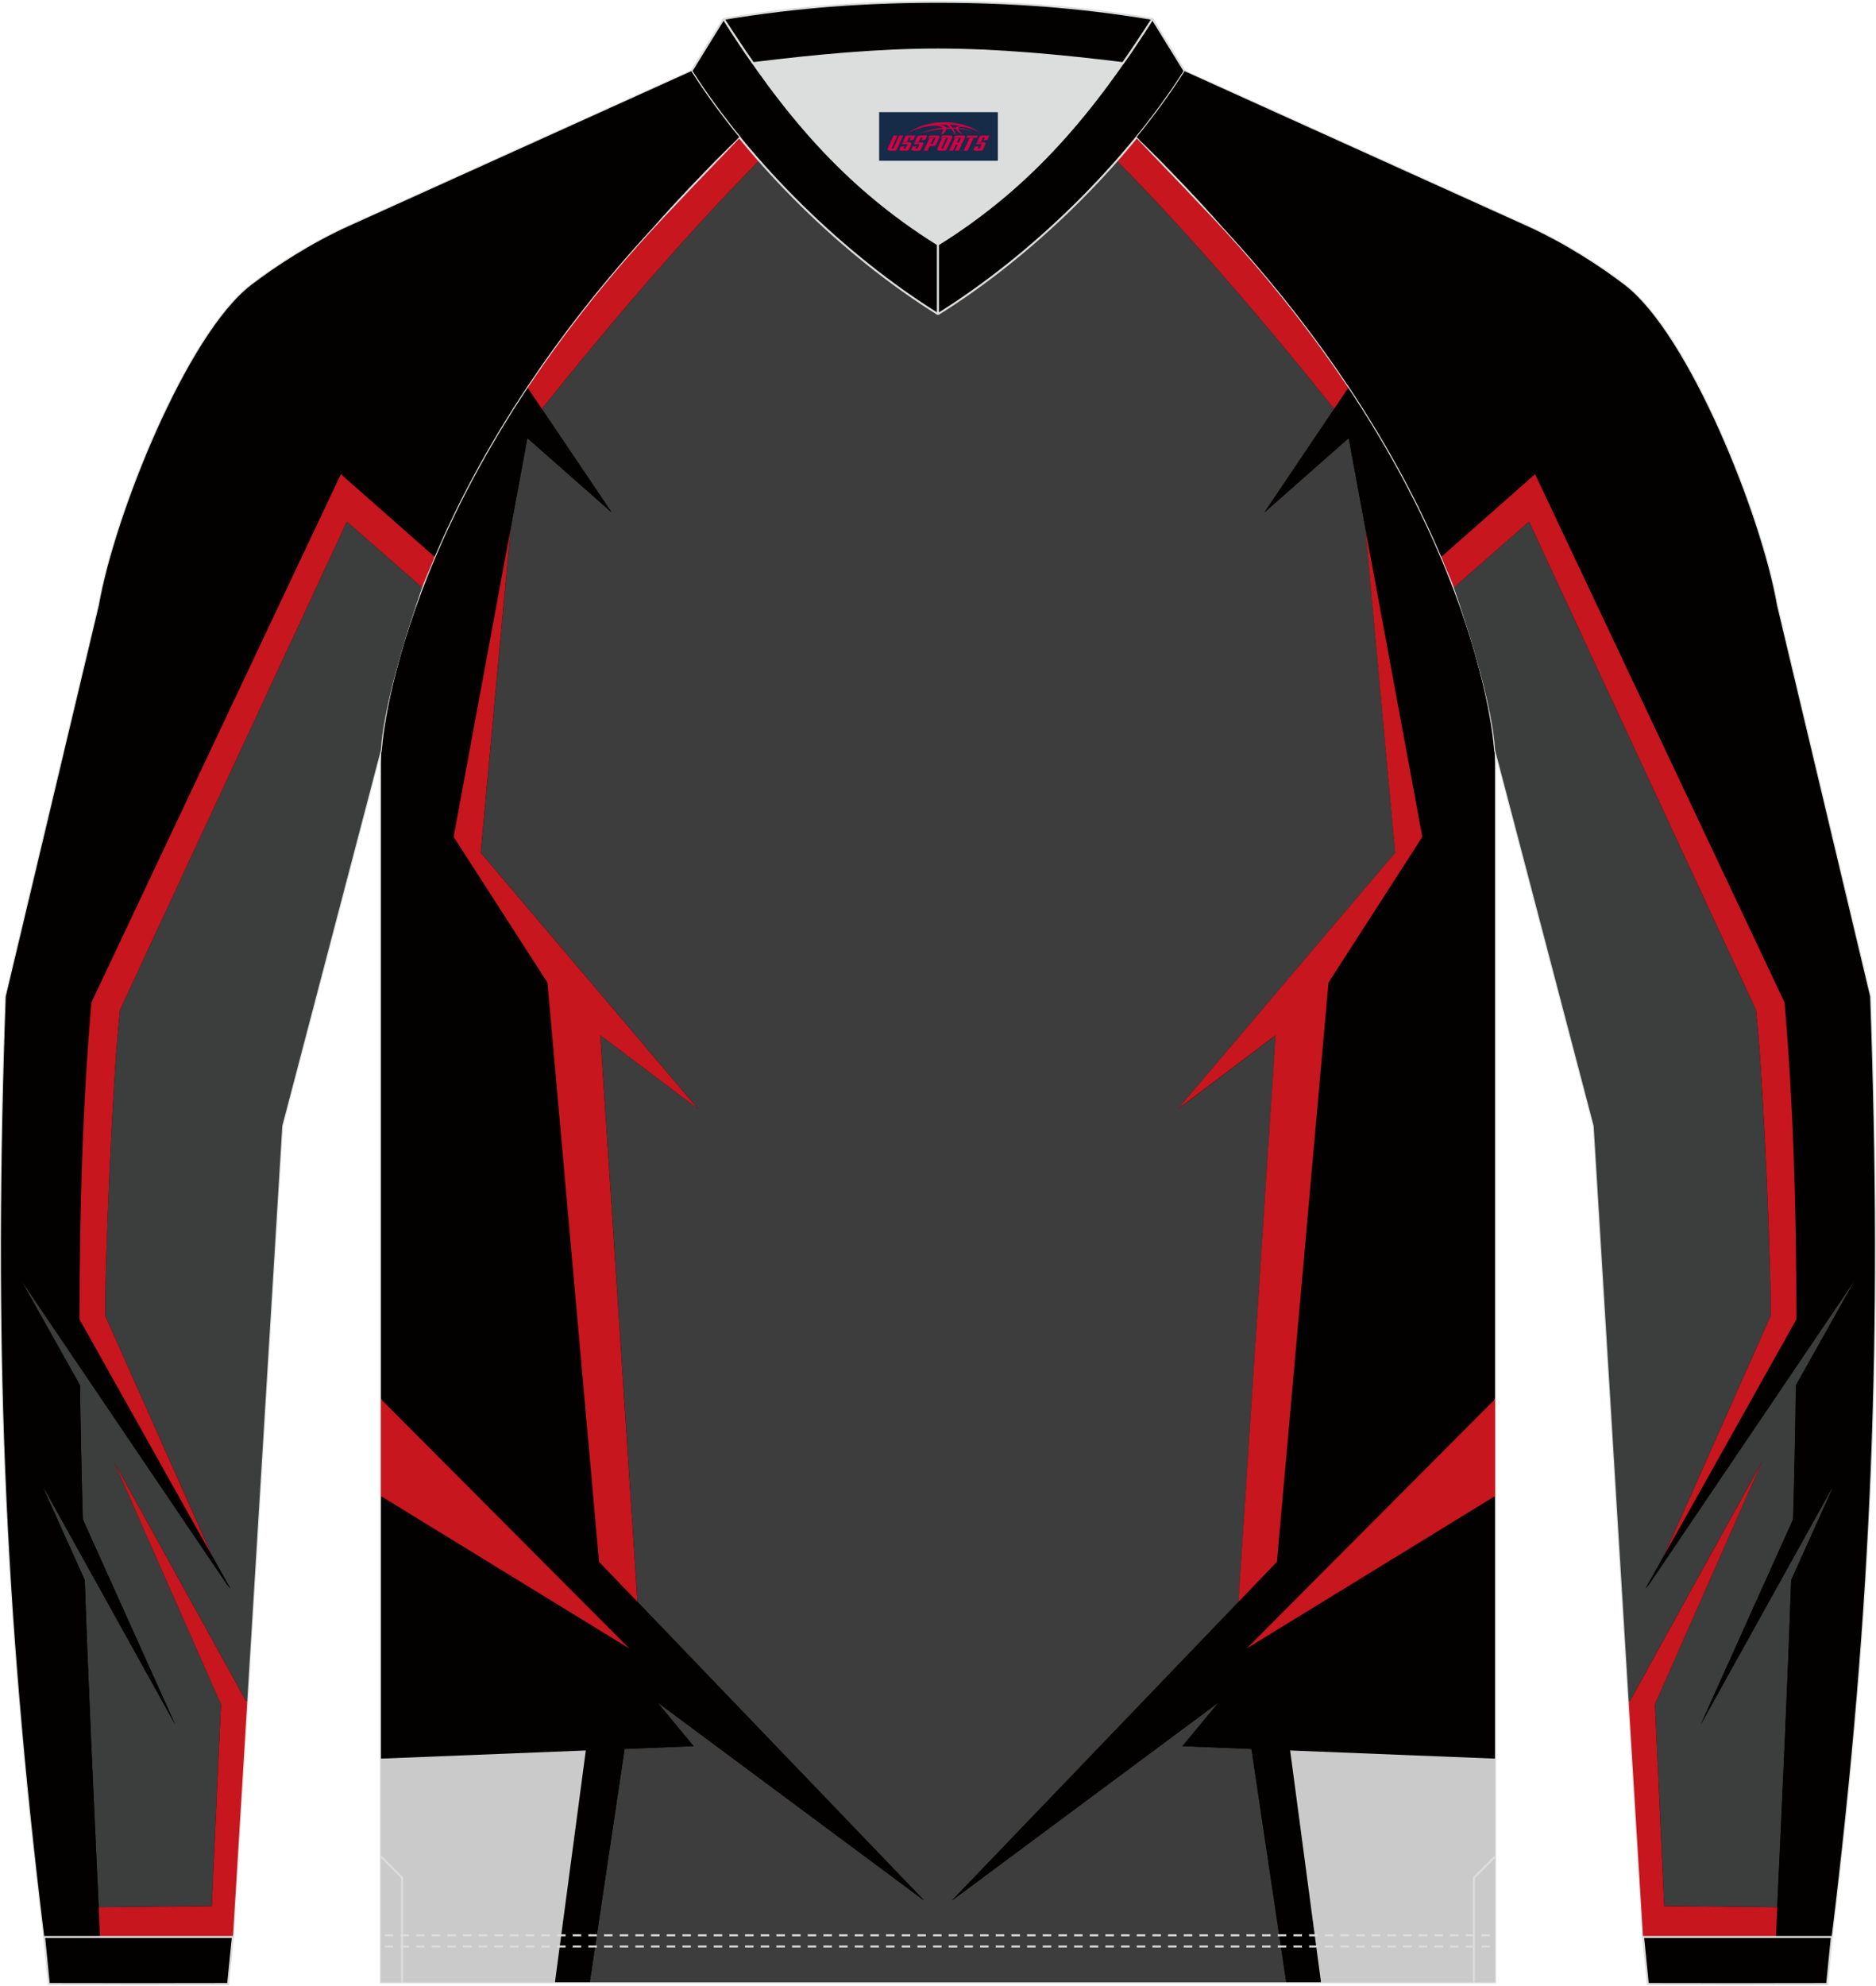 <?xml version="1.0" encoding="utf-8"?>
<!-- Generator: Adobe Illustrator 24.0.1, SVG Export Plug-In . SVG Version: 6.00 Build 0)  -->
<svg xmlns="http://www.w3.org/2000/svg" xmlns:xlink="http://www.w3.org/1999/xlink" version="1.1" id="图层_1" x="0px" y="0px" width="379.5px" height="401.5px" viewBox="0 0 379.32 400.98" enable-background="new 0 0 379.32 400.98" xml:space="preserve">
<path fill="#030000" stroke="#DCDDDD" stroke-width="0.4" stroke-miterlimit="22.926" d="M302.3,400.42V151.35  c0,0-2.63-49.68-56.66-107.29c-2.14-2.29-8.79-9.25-15.78-16.52c-11.34,13.92-25.73,26.78-40.2,35.78  c-14.47-9-28.86-21.86-40.2-35.78c-7.01,7.27-13.65,14.23-15.78,16.52C79.63,101.67,77,151.35,77,151.35v249.07h112.65H302.3  L302.3,400.42z"/>
<path fill-rule="evenodd" clip-rule="evenodd" fill="#3C3D3C" d="M269.76,82.46c-16.98-21.21-31.43-37.51-43.94-50.15  c-10.62,12.06-23.35,23.04-36.16,31.01c-12.8-7.96-25.54-18.94-36.16-31.01c-12.52,12.64-26.96,28.94-43.94,50.15l14.13,20.93  l-17.05-15.03l-3.41,18.43l-6.02,65.36l43.96,51.79l-19.77-14.9l7.5,114.49l57.98,60.37l-53.98-40.08l7.35,8.87l-13.96,0.56  l-7.04,47.16h70.43h70.43l-7.04-47.16l-13.96-0.56l7.35-8.87l-53.98,40.08l57.97-60.37l7.5-114.49l-19.77,14.9l43.96-51.79  l-6.02-65.36l-3.41-18.43l-17.05,15.03L269.76,82.46z"/>
<g>
	<path fill-rule="evenodd" clip-rule="evenodd" fill="#030000" d="M106.56,78.03l2.97,4.4l0.02,0.03l14.12,20.93l-17.05-15.03   l-14.89,80.6l18.97,29.44l10.43,117.05l7.77,8.09l0,0l57.98,60.36l-53.98-40.08l7.35,8.87l-13.96,0.56l-7.04,47.16h-7.03   l6.24-46.85l-41.43,1.65v-53.05l50.24,30.81l-50.24-50.4V154.52v-0.02c0-0.14,0-0.28,0-0.43c0.04-7.95,2.75-19.24,8.28-35.32   C89.68,107.26,96.36,93.34,106.56,78.03z"/>
	<polygon fill-rule="evenodd" clip-rule="evenodd" fill="#CACACB" points="112.21,400.41 118.45,353.56 77.01,355.21 77.01,400.41    112.43,400.41 112.43,400.41  "/>
	<polygon fill-rule="evenodd" clip-rule="evenodd" fill="#C7161D" points="77.01,282.56 127.25,332.96 77.01,302.15  "/>
	<path fill-rule="evenodd" clip-rule="evenodd" fill="#C7161D" d="M153.5,32.31c-12.52,12.64-26.96,28.94-43.94,50.15l-2.99-4.43   l0,0l0,0l0,0l0.03-0.04c0.45-0.68,0.91-1.36,1.38-2.05l-0.03,0.05l0.03-0.05c6.53-9.58,14.44-19.68,24-30.05   c5.46-6.19,10.93-11.94,16.43-17.27l0.04-0.04l0.31-0.3l0.12-0.12c0.21-0.2,0.41-0.4,0.61-0.6   C150.78,29.16,152.12,30.74,153.5,32.31L153.5,32.31L153.5,32.31z M103.22,106.79l-6.02,65.36l43.96,51.79l-19.77-14.9l7.5,114.49   l-7.77-8.09l-10.43-117.05l-18.97-29.44L103.22,106.79z"/>
</g>
<g>
	<path fill-rule="evenodd" clip-rule="evenodd" fill="#030000" d="M272.75,78.03l-2.97,4.4l-0.02,0.03l-14.12,20.93l17.05-15.03   l14.89,80.6l-18.97,29.44l-10.43,117.05l-7.77,8.09l0,0l-57.98,60.36l53.98-40.08l-7.35,8.87l13.96,0.56l7.04,47.16h7.03   l-6.24-46.85l41.43,1.65v-53.05l-50.24,30.81l50.24-50.4V154.52v-0.02c0-0.14,0-0.28,0-0.43c-0.04-7.95-2.75-19.24-8.28-35.32   C289.63,107.26,282.95,93.34,272.75,78.03z"/>
	<polygon fill-rule="evenodd" clip-rule="evenodd" fill="#CACACB" points="267.1,400.41 260.86,353.56 302.3,355.21 302.3,400.41    266.88,400.41 266.88,400.41  "/>
	<polygon fill-rule="evenodd" clip-rule="evenodd" fill="#C7161D" points="302.3,282.56 252.06,332.96 302.3,302.15  "/>
	<path fill-rule="evenodd" clip-rule="evenodd" fill="#C7161D" d="M225.81,32.31c12.52,12.64,26.96,28.94,43.94,50.15l2.99-4.43l0,0   l0,0l0,0l-0.03-0.04c-0.45-0.68-0.91-1.36-1.38-2.05l0.03,0.05l-0.03-0.05c-6.53-9.58-14.44-19.68-24-30.05   c-5.46-6.19-10.93-11.94-16.43-17.27l-0.04-0.04l-0.31-0.3l-0.12-0.12c-0.21-0.2-0.41-0.4-0.61-0.6   C228.53,29.16,227.19,30.74,225.81,32.31L225.81,32.31L225.81,32.31z M276.09,106.79l6.02,65.36l-43.96,51.79l19.77-14.9   l-7.5,114.49l7.77-8.09l10.43-117.05l18.97-29.44L276.09,106.79z"/>
</g>
<g>
	
		<path fill="none" stroke="#DCDDDD" stroke-width="0.4" stroke-linejoin="bevel" stroke-miterlimit="22.926" stroke-dasharray="1.728,1.44" d="   M77.78,390.91c74.58,0,149.17,0,223.76,0"/>
	
		<path fill="none" stroke="#DCDDDD" stroke-width="0.4" stroke-linejoin="bevel" stroke-miterlimit="22.926" stroke-dasharray="1.728,1.44" d="   M77.78,393.17c74.58,0,149.17,0,223.76,0"/>
</g>
<path fill="#030000" stroke="#DCDDDD" stroke-width="0.4" stroke-miterlimit="22.926" d="M229.85,27.53  c7.01,7.27,13.65,14.23,15.78,16.52c54.03,57.61,56.66,107.29,56.66,107.29l19.95,76l9.98,163.91h38.15  c8.24-67.36,10.21-121.41,7.78-190.04l-18.84-79.09c-3.08-17.85-17.7-54.67-30.79-64.7c-4.93-3.78-12.04-8.41-19.64-11.86  l-69.34-31.34C236.65,18.7,233.4,23.17,229.85,27.53z"/>
<path fill-rule="evenodd" clip-rule="evenodd" fill="#3C3D3D" d="M302.29,151.34l19.95,76l7.1,116.62l26.94-48.79l-21.66,49.06  l1.87,40.74l22.87,0.27c1.01-22.13,2.07-44.31,2.82-66.12l8.44-18.74l-0.55,0.81l-26.18,47.13l0,0l18.68-41.48  c0.26-9.11,0.46-18.14,0.56-27.06l11.98-21.36l0,0l-41.57,61.43l-0.85,1.05l9.43-16.81l0.05-0.09l-5.7,10.15l21.54-48.38  c0.26-6.89-1.45-48.82-2.96-61.86l-45.88-98.67l-15.22,13.31C293.93,118.51,301.7,140.21,302.29,151.34z"/>
<path fill-rule="evenodd" clip-rule="evenodd" fill="#DCDDDD" stroke="#DCDDDD" stroke-width="0.4" stroke-miterlimit="22.926" d="  M189.66,49.24c15.89-9.89,27.13-21.97,37.4-36.65c-12.71-1.56-25.43-2.75-37.4-2.75s-24.69,1.19-37.4,2.75  C162.53,27.27,173.77,39.35,189.66,49.24z"/>
<path fill-rule="evenodd" clip-rule="evenodd" fill="#030000" stroke="#DCDDDD" stroke-width="0.4" stroke-linejoin="bevel" stroke-miterlimit="22.926" d="  M146.31,3.65l-6.52,10.56c12,18.8,30.87,37.27,49.87,49.1V49.24C170.65,37.41,158.3,22.45,146.31,3.65z"/>
<path fill-rule="evenodd" clip-rule="evenodd" fill="#030000" stroke="#DCDDDD" stroke-width="0.4" stroke-linejoin="bevel" stroke-miterlimit="22.926" d="  M233.01,3.65l6.52,10.56c-12,18.8-30.87,37.27-49.87,49.1V49.24C208.66,37.41,221.01,22.45,233.01,3.65z"/>
<path fill-rule="evenodd" clip-rule="evenodd" fill="#030000" stroke="#DCDDDD" stroke-width="0.4" stroke-linejoin="bevel" stroke-miterlimit="22.926" d="  M227.06,12.59c2.01-2.88,3.99-5.86,5.96-8.94c-15.11-2.5-28.9-3.45-43.35-3.45s-28.23,0.95-43.35,3.45  c1.97,3.08,3.94,6.06,5.96,8.94c12.7-1.56,25.43-2.75,37.4-2.75C201.63,9.85,214.35,11.03,227.06,12.59z"/>
<path fill-rule="evenodd" clip-rule="evenodd" fill="#030000" d="M272.74,78.03L272.74,78.03c8.36,12.54,14.32,24.07,18.62,34.18  l0.06,0.15l0.25-0.22l0,0l0.07-0.06l18.63-16.42l50.44,106.75c1.75,20.2,2.4,41.72,2.39,64.05l-21.05,37.55l-0.05,0.09l-9.43,16.81  l0.85-1.05l41.57-61.43l0,0l-11.98,21.36c-0.1,8.92-0.3,17.95-0.56,27.06l-18.68,41.48l0,0l26.18-47.13l0.55-0.81l-8.44,18.74  c-0.75,21.81-1.81,43.99-2.82,66.12l-0.02,0.35l-0.05,1.13l-0.05,1.13l-0.15,3.39h11.28c8.24-67.36,10.21-121.41,7.78-190.04  l-18.84-79.09c-3.08-17.85-17.7-54.67-30.79-64.7c-4.93-3.78-12.04-8.41-19.64-11.86l-69.34-31.34c-2.86,4.49-6.12,8.95-9.68,13.32  l0.71,0.74c5.61,5.43,11.2,11.29,16.77,17.61c10.25,11.11,18.59,21.92,25.38,32.1L272.74,78.03z"/>
<path fill-rule="evenodd" clip-rule="evenodd" fill="#C7161D" d="M358.01,265.77l-21.54,48.39l5.7-10.15l21.05-37.55  c0.02-22.33-0.64-43.85-2.39-64.05L310.39,95.65l-18.95,16.7c0.8,2.22,1.81,4.14,2.52,6.2l15.21-13.31l45.88,98.67  C356.56,216.95,358.26,258.88,358.01,265.77L358.01,265.77L358.01,265.77z M359.36,385.25l-0.27,6.01h-26.87l-2.88-47.28  l26.94-48.79l-21.66,49.06l1.87,40.74L359.36,385.25z"/>
<path fill="#030000" stroke="#DCDDDD" stroke-width="0.4" stroke-miterlimit="22.926" d="M149.47,27.53  c-7.01,7.27-13.65,14.23-15.78,16.52c-54.04,57.61-56.67,107.29-56.67,107.29l-19.95,76l-9.98,163.91H8.94  c-8.23-67.36-10.2-121.41-7.77-190.04l18.84-79.09c3.08-17.85,17.7-54.67,30.79-64.7c4.93-3.78,12.04-8.41,19.64-11.86l69.34-31.34  C142.66,18.7,145.91,23.17,149.47,27.53z"/>
<path fill-rule="evenodd" clip-rule="evenodd" fill="#3C3D3D" d="M77.02,151.34l-19.95,76l-7.1,116.62l-26.94-48.79l21.66,49.06  l-1.87,40.74l-22.87,0.27c-1.01-22.13-2.07-44.31-2.82-66.12l-8.44-18.74l0.55,0.81l26.18,47.13l0,0l-18.68-41.48  c-0.26-9.11-0.46-18.14-0.56-27.06L4.21,258.42l0,0l41.57,61.43l0.85,1.05l-9.43-16.81L37.15,304l5.7,10.15L21.3,265.77  c-0.26-6.89,1.45-48.82,2.96-61.86l45.88-98.67l15.21,13.31C85.38,118.51,77.61,140.21,77.02,151.34z"/>
<path fill-rule="evenodd" clip-rule="evenodd" fill="#030000" d="M106.57,78.03L106.57,78.03c-8.36,12.54-14.32,24.07-18.62,34.18  l-0.06,0.15l-0.25-0.22l0,0l-0.07-0.06L68.94,95.66L18.49,202.41c-1.75,20.2-2.4,41.72-2.39,64.05l21.05,37.55l0.05,0.09l9.43,16.81  l-0.85-1.05L4.21,258.43l0,0l11.98,21.36c0.1,8.92,0.3,17.95,0.56,27.06l18.68,41.48l0,0L9.25,301.2l-0.55-0.81l8.44,18.74  c0.75,21.81,1.81,43.99,2.82,66.12l0.02,0.35l0.05,1.13l0.05,1.13l0.15,3.39H8.95C0.71,323.89-1.26,269.84,1.17,201.21l18.84-79.09  c3.08-17.85,17.7-54.67,30.79-64.7c4.93-3.78,12.04-8.41,19.64-11.86l69.34-31.34c2.86,4.49,6.12,8.95,9.68,13.32l-0.71,0.74  c-5.61,5.43-11.2,11.29-16.77,17.61C121.73,57,113.39,67.81,106.6,77.99L106.57,78.03z"/>
<path fill-rule="evenodd" clip-rule="evenodd" fill="#C7161D" d="M21.3,265.77l21.54,48.39l-5.7-10.15l-21.05-37.55  c-0.02-22.33,0.64-43.85,2.39-64.05L68.92,95.65l18.95,16.7c-0.8,2.22-1.81,4.14-2.52,6.2l-15.21-13.31l-45.88,98.67  C22.75,216.95,21.05,258.88,21.3,265.77L21.3,265.77L21.3,265.77z M19.95,385.25l0.27,6.01h26.87l2.88-47.28l-26.94-48.79  l21.66,49.06l-1.87,40.74L19.95,385.25z"/>
<path fill-rule="evenodd" clip-rule="evenodd" fill="#030000" stroke="#DCDDDD" stroke-width="0.4" stroke-miterlimit="22.926" d="  M332.23,391.25l0.95,9.51c12.09,0.03,24.17,0.03,36.26,0l0.95-9.51C357.67,391.25,344.95,391.25,332.23,391.25z"/>
<polyline fill="none" stroke="#DCDDDD" stroke-width="0.4" stroke-miterlimit="22.926" points="298.01,400.45 298.01,379.29   302.31,374.99 "/>
<polyline fill="none" stroke="#DCDDDD" stroke-width="0.4" stroke-miterlimit="22.926" points="81.31,400.45 81.31,379.29   77.01,374.99 "/>
<path fill-rule="evenodd" clip-rule="evenodd" fill="#030000" stroke="#DCDDDD" stroke-width="0.4" stroke-miterlimit="22.926" d="  M47.08,391.25l-0.95,9.51c-12.09,0.03-24.17,0.03-36.26,0l-0.95-9.51C21.64,391.25,34.36,391.25,47.08,391.25z"/>

<g id="tag_logo">
	<rect y="22.5" fill="#162B48" width="24" height="9.818" x="177.76"/>
	<g>
		<path fill="#D30044" d="M193.72,25.69l0.005-0.011c0.131-0.311,1.085-0.262,2.351,0.071c0.715,0.24,1.44,0.54,2.193,0.9    c-0.218-0.147-0.447-0.289-0.682-0.42l0.011,0.005l-0.011-0.005c-1.478-0.845-3.218-1.418-5.1-1.62    c-1.282-0.115-1.658-0.082-2.411-0.055c-2.449,0.142-4.68,0.905-6.458,2.095c1.26-0.638,2.722-1.075,4.195-1.336    c1.467-0.18,2.476-0.033,2.771,0.344c-1.691,0.175-3.469,0.633-4.555,1.075c1.156-0.338,2.967-0.665,4.647-0.813    c0.016,0.251-0.115,0.567-0.415,0.96h0.475c0.376-0.382,0.584-0.725,0.595-1.004c0.333-0.022,0.66-0.033,0.971-0.033    C192.55,26.13,192.76,26.48,192.96,26.87h0.262c-0.125-0.344-0.295-0.687-0.518-1.036c0.207,0,0.393,0.005,0.567,0.011    c0.104,0.267,0.496,0.66,1.058,1.025h0.245c-0.442-0.365-0.753-0.753-0.835-1.004c1.047,0.065,1.696,0.224,2.885,0.513    C195.54,25.95,194.8,25.78,193.72,25.69z M191.28,25.6c-0.164-0.295-0.655-0.485-1.402-0.551    c0.464-0.033,0.922-0.055,1.364-0.055c0.311,0.147,0.589,0.344,0.84,0.589C191.82,25.58,191.55,25.59,191.28,25.6z M193.26,25.65c-0.224-0.016-0.458-0.027-0.715-0.044c-0.147-0.202-0.311-0.398-0.502-0.6c0.082,0,0.164,0.005,0.24,0.011    c0.72,0.033,1.429,0.125,2.138,0.273C193.75,25.25,193.37,25.41,193.26,25.65z"/>
		<path fill="#D30044" d="M180.68,27.23L179.51,29.78C179.33,30.15,179.6,30.29,180.08,30.29l0.873,0.005    c0.115,0,0.251-0.049,0.327-0.175l1.342-2.891H181.84L180.62,29.86H180.45c-0.147,0-0.185-0.033-0.147-0.125l1.156-2.504H180.68L180.68,27.23z M182.54,28.58h1.271c0.36,0,0.584,0.125,0.442,0.425L183.78,30.04C183.68,30.26,183.41,30.29,183.18,30.29H182.26c-0.267,0-0.442-0.136-0.349-0.333l0.235-0.513h0.742L182.71,29.82C182.69,29.87,182.73,29.88,182.79,29.88h0.18    c0.082,0,0.125-0.016,0.147-0.071l0.376-0.813c0.011-0.022,0.011-0.044-0.055-0.044H182.37L182.54,28.58L182.54,28.58z M183.36,28.51h-0.78l0.475-1.025c0.098-0.218,0.338-0.256,0.578-0.256H185.08L184.69,28.07L183.91,28.19l0.262-0.562H183.88c-0.082,0-0.12,0.016-0.147,0.071L183.36,28.51L183.36,28.51z M184.95,28.58L184.78,28.95h1.069c0.06,0,0.06,0.016,0.049,0.044    L185.52,29.81C185.5,29.86,185.46,29.88,185.38,29.88H185.2c-0.055,0-0.104-0.011-0.082-0.06l0.175-0.376H184.55L184.32,29.96C184.22,30.15,184.4,30.29,184.67,30.29h0.916c0.24,0,0.502-0.033,0.605-0.251l0.475-1.031c0.142-0.3-0.082-0.425-0.442-0.425H184.95L184.95,28.58z M185.76,28.51l0.371-0.818c0.022-0.055,0.06-0.071,0.147-0.071h0.295L186.31,28.18l0.791-0.115l0.387-0.845H186.04c-0.24,0-0.48,0.038-0.578,0.256L184.99,28.51L185.76,28.51L185.76,28.51z M188.16,28.97h0.278c0.087,0,0.153-0.022,0.202-0.115    l0.496-1.075c0.033-0.076-0.011-0.12-0.125-0.12H187.61l0.431-0.431h1.522c0.355,0,0.485,0.153,0.393,0.355l-0.676,1.445    c-0.06,0.125-0.175,0.333-0.644,0.327l-0.649-0.005L187.55,30.29H186.77l1.178-2.558h0.785L188.16,28.97L188.16,28.97z     M190.75,29.78c-0.022,0.049-0.06,0.076-0.142,0.076h-0.191c-0.082,0-0.109-0.027-0.082-0.076l0.944-2.051h-0.785l-0.987,2.138    c-0.125,0.273,0.115,0.415,0.453,0.415h0.72c0.327,0,0.649-0.071,0.769-0.322l1.085-2.384c0.093-0.202-0.06-0.355-0.415-0.355    h-1.533l-0.431,0.431h1.38c0.115,0,0.164,0.033,0.131,0.104L190.75,29.78L190.75,29.78z M193.47,28.65h0.278    c0.087,0,0.158-0.022,0.202-0.115l0.344-0.753c0.033-0.076-0.011-0.12-0.125-0.12h-1.402l0.425-0.431h1.527    c0.355,0,0.485,0.153,0.393,0.355l-0.529,1.124c-0.044,0.093-0.147,0.18-0.393,0.18c0.224,0.011,0.256,0.158,0.175,0.327    l-0.496,1.075h-0.785l0.54-1.167c0.022-0.055-0.005-0.087-0.104-0.087h-0.235L192.7,30.29h-0.785l1.178-2.558h0.785L193.47,28.65L193.47,28.65z M196.04,27.74L194.86,30.29h0.785l1.184-2.558H196.04L196.04,27.74z M197.55,27.67l0.202-0.431h-2.1l-0.295,0.431    H197.55L197.55,27.67z M197.53,28.58h1.271c0.36,0,0.584,0.125,0.442,0.425l-0.475,1.031c-0.104,0.218-0.371,0.251-0.605,0.251    h-0.916c-0.267,0-0.442-0.136-0.349-0.333l0.235-0.513h0.742L197.7,29.82c-0.022,0.049,0.022,0.06,0.082,0.06h0.18    c0.082,0,0.125-0.016,0.147-0.071l0.376-0.813c0.011-0.022,0.011-0.044-0.049-0.044h-1.069L197.53,28.58L197.53,28.58z     M198.34,28.51H197.56l0.475-1.025c0.098-0.218,0.338-0.256,0.578-0.256h1.451l-0.387,0.845l-0.791,0.115l0.262-0.562h-0.295    c-0.082,0-0.12,0.016-0.147,0.071L198.34,28.51z"/>
	</g>
</g>
</svg>